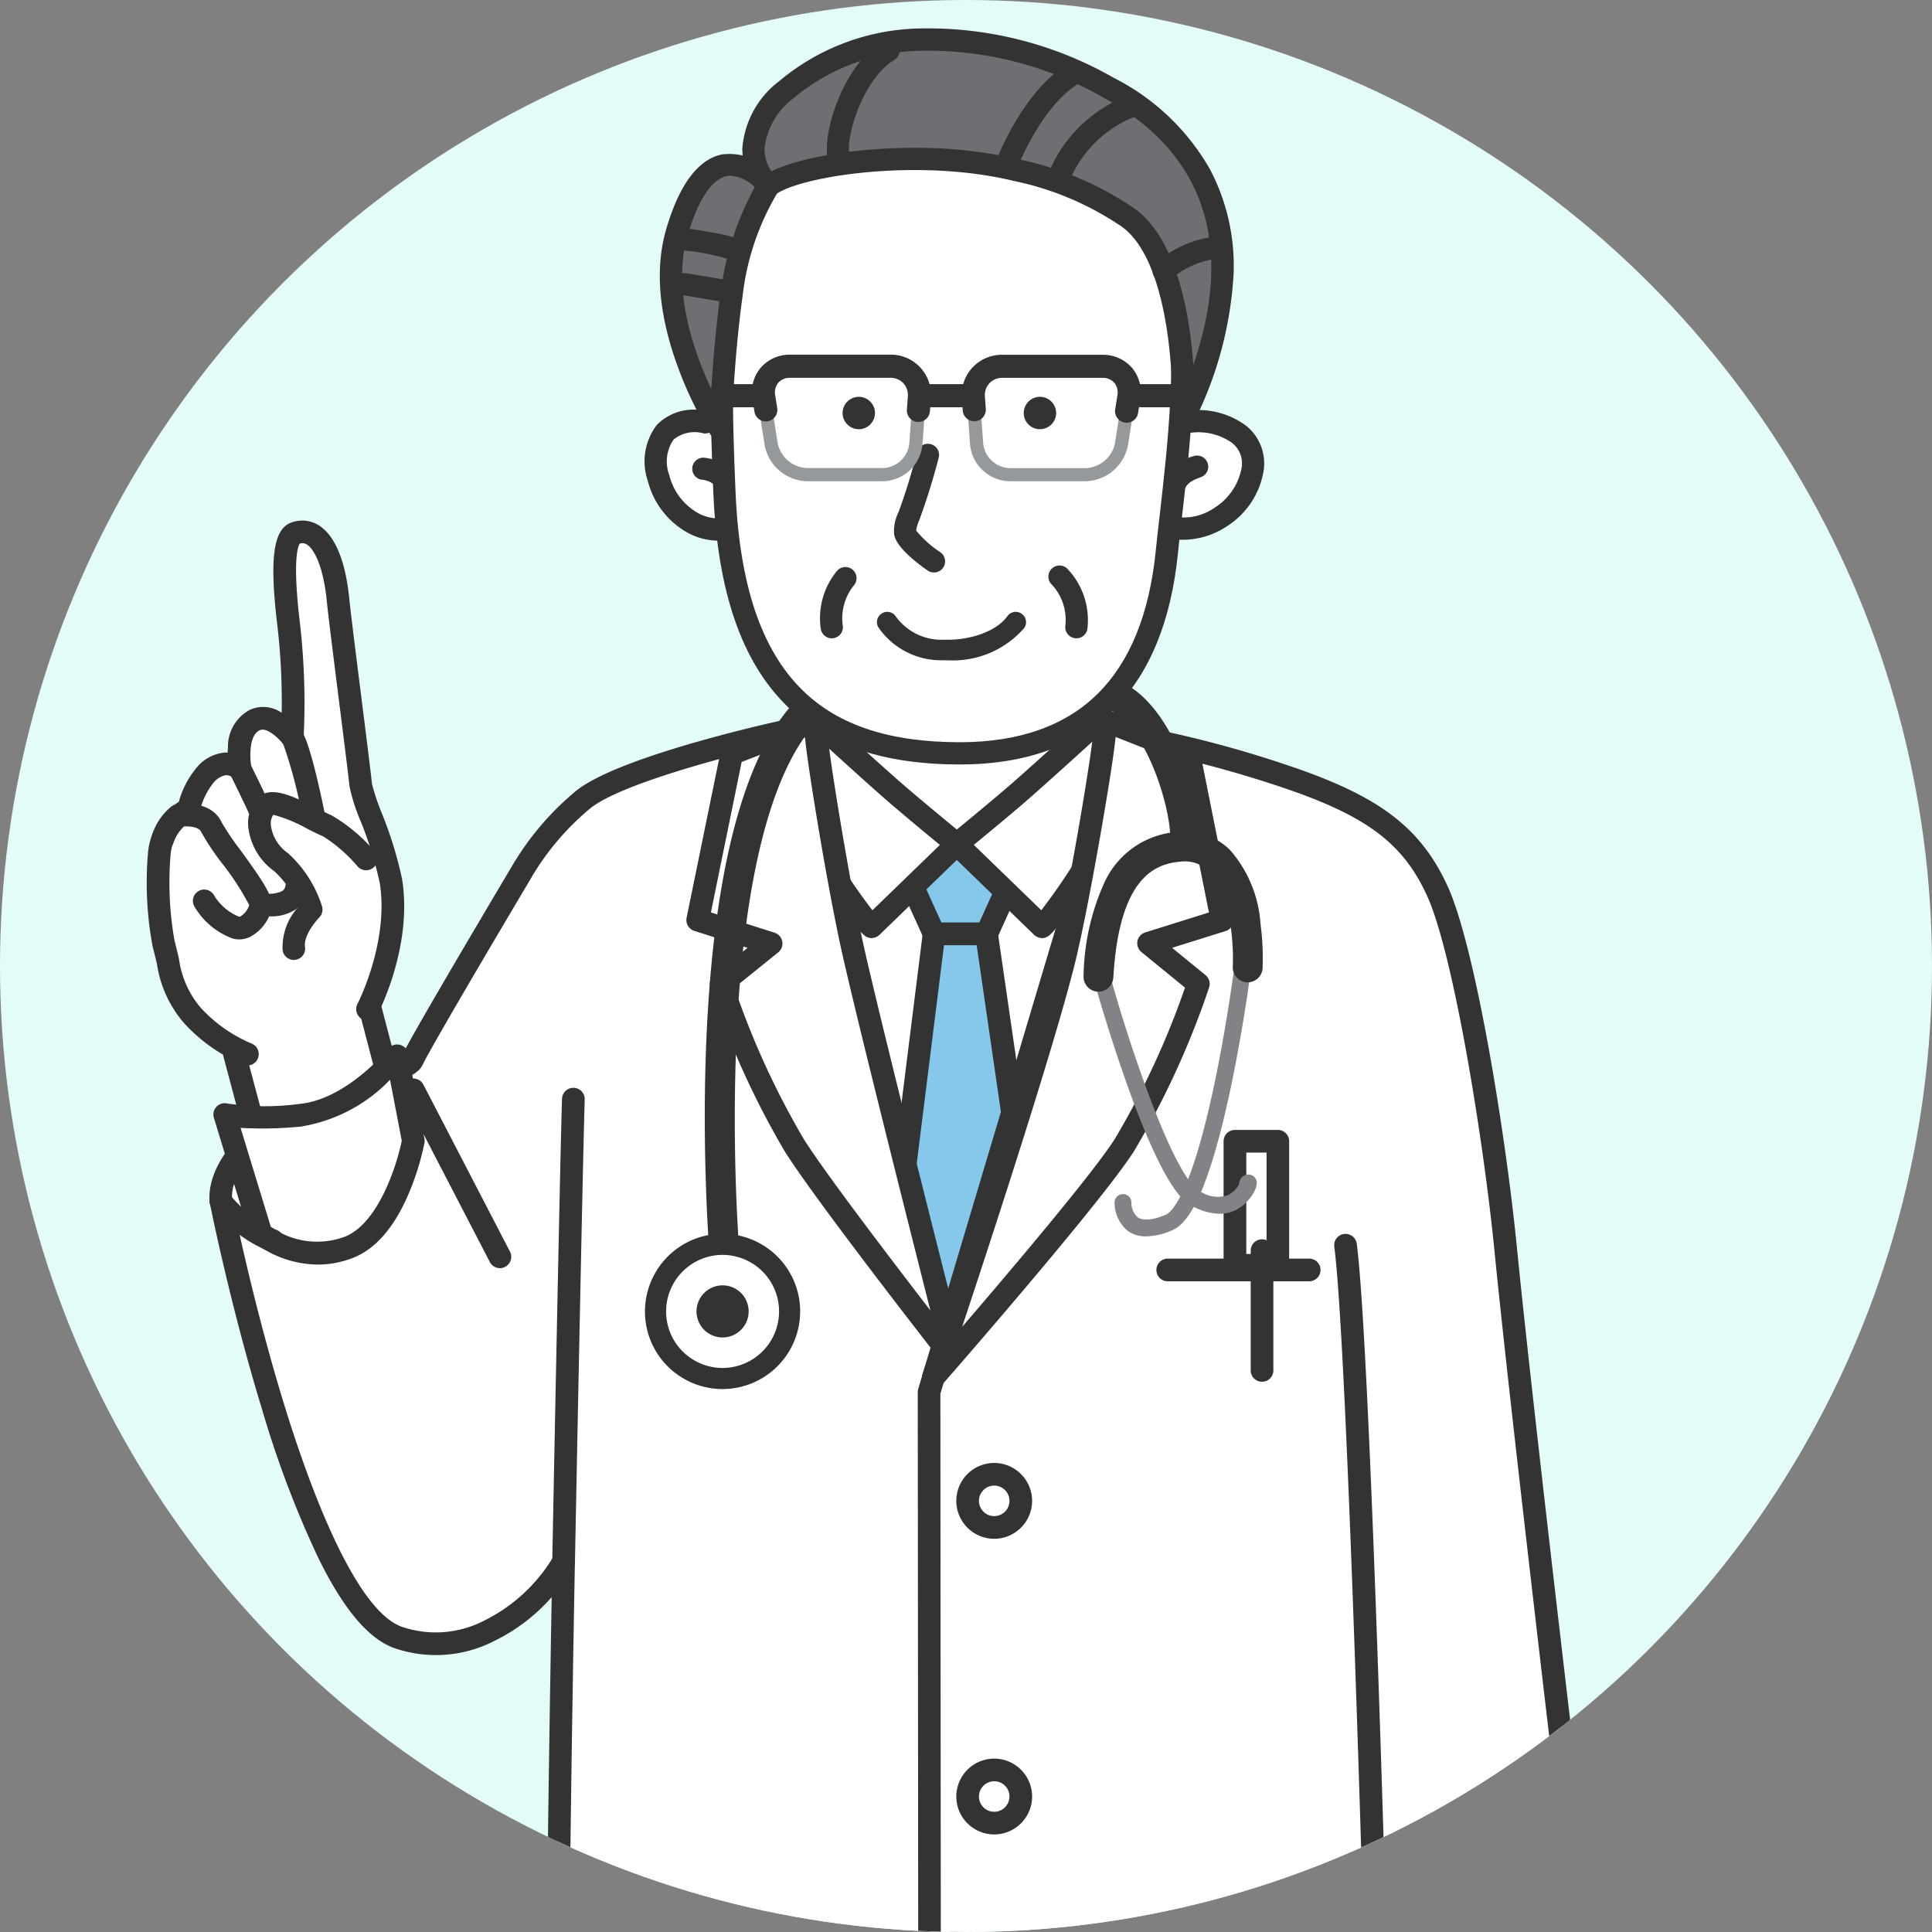 <svg xmlns="http://www.w3.org/2000/svg" xmlns:xlink="http://www.w3.org/1999/xlink" width="132" height="132" viewBox="0 0 132 132">
  <rect x="0" y="0" width="132" height="132" fill="#808080" stroke="none"/>
  <defs>
    <clipPath id="clip-path">
      <circle id="楕円形_2" data-name="楕円形 2" cx="66" cy="66" r="66" transform="translate(0 -0.012)" fill="#fafafa"/>
    </clipPath>
    <clipPath id="clip-path-2">
      <rect id="長方形_16" data-name="長方形 16" width="115.258" height="133.319" transform="translate(558.726 -678.9)" fill="none"/>
    </clipPath>
  </defs>
  <g id="icon" transform="translate(0 0.012)">
    <circle id="楕円形_1" data-name="楕円形 1" cx="66" cy="66" r="66" transform="translate(0 -0.012)" fill="#e4fcf9"/>
    <g id="mess_kyojyu" clip-path="url(#clip-path)">
      <g id="グループ_41" data-name="グループ 41" transform="translate(-554.726 678.888)">
        <g id="グループ_40" data-name="グループ 40" clip-path="url(#clip-path-2)">
          <g id="グループ_39" data-name="グループ 39">
            <path id="パス_4" data-name="パス 4" d="M607.861-627.871h26.6l-4.243,22.143-9.545,24.263-9.387-20.251-3.425-26.154" fill="#fff"/>
            <g id="グループ_3" data-name="グループ 3">
              <g id="グループ_1" data-name="グループ 1">
                <path id="パス_5" data-name="パス 5" d="M622.131-615.091h-3.586l-2.748-6.069h9.081Z" fill="#85c8ea"/>
                <path id="パス_6" data-name="パス 6" d="M622.131-614.317h-3.586a.773.773,0,0,1-.7-.455l-2.748-6.069a.775.775,0,0,1,.055-.739.775.775,0,0,1,.651-.355h9.08a.776.776,0,0,1,.651.355.777.777,0,0,1,.055.739l-2.748,6.069A.773.773,0,0,1,622.131-614.317Zm-3.087-1.549h2.588l2.046-4.521H617Z" fill="#333"/>
              </g>
              <g id="グループ_2" data-name="グループ 2">
                <path id="パス_7" data-name="パス 7" d="M622.131-615.091h-3.586L613.5-574.74l6.839,10.733,7.628-10.9Z" fill="#85c8ea"/>
                <path id="パス_8" data-name="パス 8" d="M620.338-563.233h-.017a.776.776,0,0,1-.636-.358l-6.839-10.733a.776.776,0,0,1-.116-.512l5.047-40.351a.774.774,0,0,1,.768-.679h3.586a.774.774,0,0,1,.766.663l5.835,40.185a.773.773,0,0,1-.132.556l-7.628,10.9A.774.774,0,0,1,620.338-563.233ZM614.3-574.921l6.067,9.521,6.788-9.7-5.7-39.218h-2.233Z" fill="#333"/>
              </g>
            </g>
            <g id="グループ_4" data-name="グループ 4">
              <rect id="長方形_15" data-name="長方形 15" width="17.347" height="11.209" transform="translate(611.806 -632.381)" fill="#fff"/>
              <path id="パス_9" data-name="パス 9" d="M629.153-620.4H611.806a.774.774,0,0,1-.775-.774v-11.209a.774.774,0,0,1,.775-.774h17.347a.774.774,0,0,1,.774.774v11.209A.774.774,0,0,1,629.153-620.4Zm-16.573-1.548h15.8v-9.661h-15.8Z" fill="#333"/>
            </g>
            <g id="グループ_5" data-name="グループ 5">
              <path id="パス_10" data-name="パス 10" d="M620.1-621.222l5.816,5.633A33.412,33.412,0,0,0,629.646-621c1.294-2.387,2.7-5.147,2.633-5.158l-2.853-3.182s-3.841,3.512-5.377,4.828S620.1-621.222,620.1-621.222Z" fill="#fff"/>
              <path id="パス_11" data-name="パス 11" d="M625.935-614.806a.831.831,0,0,1-.314-.067.782.782,0,0,1-.245-.16l-5.816-5.633a.775.775,0,0,1-.235-.589.773.773,0,0,1,.283-.567c.025-.019,2.426-1.984,3.937-3.28s5.32-4.777,5.359-4.812a.773.773,0,0,1,.561-.2.777.777,0,0,1,.538.256l2.84,3.168a.773.773,0,0,1,.131.188c.2.4.123.555-.828,2.417-.539,1.055-1.22,2.346-1.82,3.453a39.011,39.011,0,0,1-2.34,3.665c-.369.518-.727,1-1.009,1.356C626.629-615.172,626.339-614.806,625.935-614.806Zm-4.674-6.369,4.609,4.465a40.79,40.79,0,0,0,3.1-4.662c1.033-1.9,2.021-3.828,2.411-4.637l-2.005-2.236c-1.135,1.034-3.633,3.3-4.818,4.318C623.525-623.045,622.092-621.86,621.261-621.175Z" fill="#333"/>
            </g>
            <g id="グループ_6" data-name="グループ 6">
              <path id="パス_12" data-name="パス 12" d="M620.1-621.222l-5.816,5.633A33.276,33.276,0,0,1,610.552-621c-1.295-2.387-2.7-5.147-2.634-5.158l2.853-3.182s3.841,3.512,5.377,4.828S620.1-621.222,620.1-621.222Z" fill="#fff"/>
              <path id="パス_13" data-name="パス 13" d="M614.263-614.806c-.405,0-.694-.366-1.043-.807-.282-.356-.64-.838-1.009-1.356a39.224,39.224,0,0,1-2.34-3.665c-.6-1.106-1.28-2.4-1.82-3.453-.95-1.862-1.028-2.014-.828-2.417a.777.777,0,0,1,.132-.188l2.84-3.168a.775.775,0,0,1,.538-.256.777.777,0,0,1,.561.2c.038.035,3.849,3.518,5.358,4.812s3.913,3.261,3.937,3.28a.775.775,0,0,1,.283.567.771.771,0,0,1-.235.589l-5.816,5.633a.769.769,0,0,1-.245.16A.822.822,0,0,1,614.263-614.806Zm-5.441-11.2c.389.809,1.377,2.732,2.41,4.637a40.92,40.92,0,0,0,3.1,4.662l4.61-4.465c-.832-.685-2.264-1.87-3.293-2.752-1.185-1.016-3.683-3.284-4.818-4.318Z" fill="#333"/>
            </g>
            <g id="グループ_7" data-name="グループ 7">
              <path id="パス_14" data-name="パス 14" d="M608.236-628.915s-10.932,2.376-13.7,4.673a18.762,18.762,0,0,0-4.12,4.832s-6.865,11.539-7.5,12.913c-.4.875-4.716,1.5-7.974,3.327-5.756,3.221-5.123,6.337-5.123,6.337s5.4,27.25,12.041,29.785c4.13,1.576,8.909-1.038,11.375-5.151-.552,29.1-.641,59.572-.641,59.572h28l-.37-72.4Z" fill="#fff"/>
              <path id="パス_15" data-name="パス 15" d="M620.594-511.853h-28a.772.772,0,0,1-.548-.228.767.767,0,0,1-.226-.548c0-.3.089-29.112.6-57.151a12.549,12.549,0,0,1-3.909,2.988,8.722,8.722,0,0,1-6.923.467c-1.727-.659-3.4-2.655-5.1-6.1a69.679,69.679,0,0,1-3.874-10.237c-2.166-7.085-3.534-13.949-3.548-14.018-.03-.146-.675-3.705,5.5-7.163a28.949,28.949,0,0,1,5.242-2.095,12.061,12.061,0,0,0,2.432-.932c.757-1.57,7.032-12.125,7.494-12.9a19.465,19.465,0,0,1,4.309-5.062c2.884-2.39,13.58-4.735,14.033-4.834a.774.774,0,0,1,.912.553l11.988,43.885a.792.792,0,0,1,.027.2l.37,72.4a.772.772,0,0,1-.226.55A.772.772,0,0,1,620.594-511.853ZM593.368-513.4h26.447l-.365-71.523L607.684-628c-3.418.785-10.658,2.7-12.658,4.353a18.048,18.048,0,0,0-3.914,4.567c-.01.022-.022.043-.034.064-2.368,3.979-6.974,11.784-7.462,12.841-.342.742-1.406,1.084-3.338,1.706a27.772,27.772,0,0,0-4.961,1.972c-2.7,1.511-3.846,2.954-4.332,3.9a2.911,2.911,0,0,0-.407,1.622c.067.336,1.41,7,3.511,13.868,1.586,5.186,4.741,14.075,8.044,15.336a7.184,7.184,0,0,0,5.7-.417,11.391,11.391,0,0,0,4.735-4.409.773.773,0,0,1,.877-.346.772.772,0,0,1,.561.758C593.509-545.98,593.386-518.346,593.368-513.4Zm-22.79-83.57h0Zm19.834-22.439h0Z" fill="#333"/>
            </g>
            <g id="グループ_8" data-name="グループ 8">
              <path id="パス_16" data-name="パス 16" d="M613.026-613.911c-1.038-4.59-2.88-15.728-2.553-15.735l-5.749,2.234L602.4-616.036l5.012,1.6L604-611.682A58.052,58.052,0,0,0,609-600.636c2.242,3.544,10.953,14.678,10.953,14.678S614.6-606.944,613.026-613.911Z" fill="#fff"/>
              <path id="パス_17" data-name="パス 17" d="M619.958-585.183a.773.773,0,0,1-.61-.3c-.357-.455-8.761-11.2-11-14.741a58.117,58.117,0,0,1-5.086-11.221.775.775,0,0,1,.249-.841l2.292-1.854-3.643-1.161a.774.774,0,0,1-.524-.892l2.328-11.376a.773.773,0,0,1,.478-.566l5.707-2.218a.786.786,0,0,1,.308-.069.773.773,0,0,1,.774.625.759.759,0,0,1-.025.394c.008,1.322,1.583,10.936,2.574,15.319h0c1.556,6.877,6.873,27.723,6.927,27.933a.774.774,0,0,1-.409.886A.768.768,0,0,1,619.958-585.183ZM604.906-611.42a55.826,55.826,0,0,0,4.752,10.37c1.483,2.343,5.9,8.134,8.634,11.683-1.6-6.322-4.857-19.23-6.021-24.373h0c-.478-2.113-1.174-5.835-1.773-9.481-.45-2.745-.679-4.345-.774-5.3l-4.326,1.681-2.1,10.28,4.35,1.385a.774.774,0,0,1,.525.595.774.774,0,0,1-.273.745Z" fill="#333"/>
            </g>
            <g id="グループ_14" data-name="グループ 14">
              <g id="グループ_9" data-name="グループ 9">
                <path id="パス_18" data-name="パス 18" d="M570.748-606.878l1.581,5.927,9.385-2.569-2.173-8.3" fill="#fff"/>
                <path id="パス_19" data-name="パス 19" d="M572.328-600.176a.771.771,0,0,1-.385-.1.776.776,0,0,1-.363-.472L570-606.678a.773.773,0,0,1,.548-.948.776.776,0,0,1,.948.549l1.379,5.174,7.9-2.161-1.979-7.557a.773.773,0,0,1,.553-.945.774.774,0,0,1,.945.553l2.173,8.3a.775.775,0,0,1-.545.943l-9.384,2.568A.757.757,0,0,1,572.328-600.176Z" fill="#333"/>
              </g>
              <g id="グループ_10" data-name="グループ 10">
                <path id="パス_20" data-name="パス 20" d="M579.836-609.94s2.3-4.4,1.6-8.757c-.361-2.243-1.969-5.658-2.06-6.548-.165-1.614-1.387-10.971-1.548-12.619-.274-2.817-1.218-5.137-2.9-4.61-.957.3-.856,3.161-.461,6.388a47.875,47.875,0,0,1,.23,7.574s-1.333-1.779-2.568-1.186c-1.491.716-.988,3.359-.988,3.359s-1.1-1.1-2.47.494a5.618,5.618,0,0,0-1.054,2.239,3.8,3.8,0,0,0-2.008,3.1,23.19,23.19,0,0,0,.3,6.092c.6,2.3.64,3.413,1.974,4.907a10.647,10.647,0,0,0,3.754,2.634" fill="#fff"/>
                <path id="パス_21" data-name="パス 21" d="M571.636-606.1a.758.758,0,0,1-.271-.049A11.4,11.4,0,0,1,567.3-609a7.94,7.94,0,0,1-1.851-4.04c-.089-.37-.18-.753-.294-1.185a23.68,23.68,0,0,1-.321-6.356,4.6,4.6,0,0,1,2.111-3.537,6.131,6.131,0,0,1,1.135-2.234,2.836,2.836,0,0,1,2.026-1.133c.061,0,.12,0,.178,0,0-.108.008-.219.017-.332a2.847,2.847,0,0,1,1.49-2.583,2.2,2.2,0,0,1,2.18.2,44.766,44.766,0,0,0-.276-5.8c-.586-4.787-.306-6.812,1-7.221a2.127,2.127,0,0,1,1.869.249c.751.5,1.714,1.773,2.031,5.024.083.854.458,3.827.82,6.7.333,2.642.648,5.138.727,5.914a15.558,15.558,0,0,0,.657,1.963,26.751,26.751,0,0,1,1.4,4.542c.732,4.558-1.578,9.048-1.677,9.237a.774.774,0,0,1-1.044.328.775.775,0,0,1-.328-1.045c.032-.061,2.168-4.242,1.52-8.275a25.7,25.7,0,0,0-1.319-4.247,12.375,12.375,0,0,1-.746-2.345c-.077-.759-.391-3.246-.723-5.878-.364-2.886-.74-5.87-.825-6.745-.23-2.36-.846-3.554-1.345-3.884a.573.573,0,0,0-.5-.078c-.131.181-.522,1.119.023,5.571a48.155,48.155,0,0,1,.235,7.714.774.774,0,0,1-.55.7.773.773,0,0,1-.842-.277c-.3-.4-1.125-1.187-1.614-.952-.772.37-.662,1.982-.562,2.518a.785.785,0,0,1-.4.849.752.752,0,0,1-.9-.152.671.671,0,0,0-.446-.149,1.448,1.448,0,0,0-.9.593,4.84,4.84,0,0,0-.883,1.889.781.781,0,0,1-.438.551,3.023,3.023,0,0,0-1.558,2.457,22.6,22.6,0,0,0,.275,5.828c.118.449.216.858.3,1.219a6.48,6.48,0,0,0,1.5,3.369,9.985,9.985,0,0,0,3.45,2.426.774.774,0,0,1,.45,1A.774.774,0,0,1,571.636-606.1Z" fill="#333"/>
              </g>
              <g id="グループ_11" data-name="グループ 11">
                <path id="パス_22" data-name="パス 22" d="M574.7-628.512c.494.592,1.482,5.466,1.482,5.466" fill="#fff"/>
                <path id="パス_23" data-name="パス 23" d="M576.18-622.272a.775.775,0,0,1-.758-.62,33.276,33.276,0,0,0-1.331-5.141.774.774,0,0,1,.113-1.074.774.774,0,0,1,1.09.1c.539.646,1.262,3.916,1.646,5.808a.775.775,0,0,1-.6.913A.821.821,0,0,1,576.18-622.272Zm-2.082-5.753.006.008Z" fill="#333"/>
              </g>
              <path id="パス_24" data-name="パス 24" d="M573.25-620.955a.773.773,0,0,1-.736-.536c-.283-.873-1.586-3.546-2.064-4.5a.775.775,0,0,1,.346-1.039.774.774,0,0,1,1.039.347c.073.144,1.776,3.556,2.152,4.718a.775.775,0,0,1-.5.975A.8.8,0,0,1,573.25-620.955Z" fill="#333"/>
              <path id="パス_25" data-name="パス 25" d="M571.07-614.717a1.609,1.609,0,0,1-.684-.153,5.064,5.064,0,0,1-2.4-2.133.774.774,0,0,1,.346-1.039.775.775,0,0,1,1.039.346,3.562,3.562,0,0,0,1.677,1.424c.015.007.038.017.113-.018a1.432,1.432,0,0,0,.594-.768,18.353,18.353,0,0,0-1.842-2.838,16.86,16.86,0,0,1-1.446-2.171c-.154-.34-.813-.395-1.239-.368a2.577,2.577,0,0,0-.629,1.052.774.774,0,0,1-.935.571.773.773,0,0,1-.57-.934,3.994,3.994,0,0,1,1.322-2.036.778.778,0,0,1,.357-.16c.878-.146,2.52-.051,3.1,1.234a17.966,17.966,0,0,0,1.288,1.9c1.653,2.274,2.308,3.277,2.117,4.04a2.952,2.952,0,0,1-1.456,1.874A1.74,1.74,0,0,1,571.07-614.717Z" fill="#333"/>
              <g id="グループ_12" data-name="グループ 12">
                <path id="パス_26" data-name="パス 26" d="M572.592-617.119s2.14.428,2.4-1.152" fill="#fff"/>
                <path id="パス_27" data-name="パス 27" d="M573.2-616.291a4.037,4.037,0,0,1-.764-.069.776.776,0,0,1-.608-.911.775.775,0,0,1,.909-.608,2.043,2.043,0,0,0,1.276-.145.512.512,0,0,0,.215-.375.774.774,0,0,1,.891-.636.773.773,0,0,1,.636.891,2.06,2.06,0,0,1-.864,1.4A3,3,0,0,1,573.2-616.291Z" fill="#333"/>
              </g>
              <g id="グループ_13" data-name="グループ 13">
                <path id="パス_28" data-name="パス 28" d="M579.737-620.214a11.544,11.544,0,0,0-2.667-2.272c-.988-.4-3.51-1.994-4.149-1.383-.757.724-.724,2.535,1.021,3.885a7.535,7.535,0,0,1,2.041,3.227s-1.383,1.383-1.185,2.668" fill="#fff"/>
                <path id="パス_29" data-name="パス 29" d="M574.8-613.315a.774.774,0,0,1-.764-.657,4.061,4.061,0,0,1,1.065-2.954,6.123,6.123,0,0,0-1.63-2.445,4.3,4.3,0,0,1-1.788-3.08,2.529,2.529,0,0,1,.706-1.978c.874-.836,2.487-.016,4.047.777.364.185.707.36.925.447a11.285,11.285,0,0,1,2.956,2.475.775.775,0,0,1-.06,1.093.775.775,0,0,1-1.093-.061,10.333,10.333,0,0,0-2.379-2.07c-.281-.112-.638-.294-1.051-.5a9.783,9.783,0,0,0-2.34-.964,1.119,1.119,0,0,0-.164.7,2.771,2.771,0,0,0,1.188,1.937,8.272,8.272,0,0,1,2.308,3.609.777.777,0,0,1-.192.778c-.286.288-1.079,1.278-.968,2a.774.774,0,0,1-.647.883A.808.808,0,0,1,574.8-613.315Z" fill="#333"/>
              </g>
            </g>
            <g id="グループ_15" data-name="グループ 15">
              <path id="パス_30" data-name="パス 30" d="M572.563-594.615l-2.482-8.133a17.771,17.771,0,0,0,5.122.053c3.644-.317,6.654-4.066,6.654-4.066l1.109,5.809s-1.109,6.02-4.436,7.287A6.289,6.289,0,0,1,572.563-594.615Z" fill="#fff"/>
              <path id="パス_31" data-name="パス 31" d="M576.427-592.5a7.288,7.288,0,0,1-4.362-1.526.78.78,0,0,1-.243-.367l-2.482-8.133a.775.775,0,0,1,.179-.759.775.775,0,0,1,.749-.218,17.873,17.873,0,0,0,4.868.033c3.264-.284,6.09-3.746,6.118-3.781a.773.773,0,0,1,.791-.265.775.775,0,0,1,.573.605l1.109,5.809a.786.786,0,0,1,0,.286,18.142,18.142,0,0,1-1.018,3.326c-1,2.412-2.318,3.941-3.9,4.545A6.635,6.635,0,0,1,576.427-592.5Zm-3.2-2.584a5.432,5.432,0,0,0,5.025.692c2.32-.884,3.588-4.91,3.923-6.566l-.8-4.169a10.835,10.835,0,0,1-6.112,3.2,26.851,26.851,0,0,1-4.1.089Z" fill="#333"/>
            </g>
            <g id="グループ_16" data-name="グループ 16">
              <line id="線_8" data-name="線 8" x2="5.915" y2="11.407" transform="translate(582.966 -604.438)" fill="#fff"/>
              <path id="パス_32" data-name="パス 32" d="M588.882-592.256a.775.775,0,0,1-.688-.418l-5.915-11.407a.774.774,0,0,1,.331-1.044.774.774,0,0,1,1.044.331l5.914,11.407a.774.774,0,0,1-.331,1.044A.769.769,0,0,1,588.882-592.256Z" fill="#333"/>
            </g>
            <g id="グループ_18" data-name="グループ 18">
              <path id="パス_33" data-name="パス 33" d="M604.252-591.819a1.022,1.022,0,0,1-1.016-.937c-.1-1.193-2.329-29.316,5.712-38.115a1.02,1.02,0,0,1,1.442-.065,1.021,1.021,0,0,1,.065,1.442c-3.04,3.326-4.905,10.672-5.4,21.244a134.713,134.713,0,0,0,.21,15.326,1.019,1.019,0,0,1-.932,1.1A.84.84,0,0,1,604.252-591.819Z" fill="#333"/>
              <g id="グループ_17" data-name="グループ 17">
                <circle id="楕円形_3" data-name="楕円形 3" cx="4.582" cy="4.582" r="4.582" transform="translate(599.512 -593.882)" fill="#fff"/>
                <path id="パス_34" data-name="パス 34" d="M604.085-583.995a5.27,5.27,0,0,1-2.712-.754,5.271,5.271,0,0,1-2.422-3.257,5.311,5.311,0,0,1,3.849-6.437,5.308,5.308,0,0,1,6.436,3.849h0a5.308,5.308,0,0,1-3.848,6.436A5.322,5.322,0,0,1,604.085-583.995Zm.009-9.167a3.822,3.822,0,0,0-.942.118,3.864,3.864,0,0,0-2.8,4.686,3.833,3.833,0,0,0,1.762,2.372,3.837,3.837,0,0,0,2.924.43,3.864,3.864,0,0,0,2.8-4.686h0A3.868,3.868,0,0,0,604.094-593.162Z" fill="#333"/>
              </g>
              <circle id="楕円形_4" data-name="楕円形 4" cx="1.782" cy="1.782" r="1.782" transform="matrix(0.912, -0.41, 0.41, 0.912, 601.739, -590.195)" fill="#333"/>
            </g>
            <g id="グループ_19" data-name="グループ 19">
              <path id="パス_35" data-name="パス 35" d="M593.232-572.2s.505-26.294.666-31.605" fill="#fff"/>
              <path id="パス_36" data-name="パス 36" d="M593.232-571.425h-.015a.775.775,0,0,1-.759-.789c.005-.263.507-26.359.666-31.614a.777.777,0,0,1,.8-.75.774.774,0,0,1,.751.8c-.159,5.247-.661,31.334-.666,31.6A.774.774,0,0,1,593.232-571.425Z" fill="#333"/>
            </g>
            <g id="グループ_31" data-name="グループ 31">
              <g id="グループ_29" data-name="グループ 29">
                <g id="グループ_20" data-name="グループ 20">
                  <path id="パス_37" data-name="パス 37" d="M635.092-649.875c2.655-.817,5.535.527,5.225,3a4.882,4.882,0,0,1-5.841,3.956" fill="#fff"/>
                  <path id="パス_38" data-name="パス 38" d="M635.553-642.021a4.894,4.894,0,0,1-1.275-.168.76.76,0,0,1-.535-.932.759.759,0,0,1,.932-.535,3.729,3.729,0,0,0,3.076-.582,4.08,4.08,0,0,0,1.812-2.736,1.774,1.774,0,0,0-.658-1.665,3.978,3.978,0,0,0-3.59-.51.76.76,0,0,1-.95-.5.761.761,0,0,1,.5-.95,5.465,5.465,0,0,1,5.015.8,3.3,3.3,0,0,1,1.188,3.019,5.56,5.56,0,0,1-2.473,3.809A5.489,5.489,0,0,1,635.553-642.021Z" fill="#333"/>
                </g>
                <g id="グループ_21" data-name="グループ 21">
                  <path id="パス_39" data-name="パス 39" d="M634.869-645.518a2.289,2.289,0,0,1,1.648-1.5" fill="#fff"/>
                  <path id="パス_40" data-name="パス 40" d="M634.87-644.757a.775.775,0,0,1-.221-.033.761.761,0,0,1-.507-.948,3.05,3.05,0,0,1,2.117-1.992.761.761,0,0,1,.973.458.759.759,0,0,1-.457.972c-.557.2-1,.4-1.178,1A.76.76,0,0,1,634.87-644.757Z" fill="#333"/>
                </g>
                <g id="グループ_22" data-name="グループ 22">
                  <path id="パス_41" data-name="パス 41" d="M602.9-650.044c-2.739-.46-3.808,1.407-3.176,3.813s3.039,4.29,5.653,3.2" fill="#fff"/>
                  <path id="パス_42" data-name="パス 42" d="M603.844-641.959a4.5,4.5,0,0,1-2-.471,5.625,5.625,0,0,1-2.855-3.608,4.081,4.081,0,0,1,.629-3.846,3.525,3.525,0,0,1,3.408-.91.761.761,0,0,1,.624.876.759.759,0,0,1-.875.623,2.25,2.25,0,0,0-2.034.436,2.639,2.639,0,0,0-.282,2.435,4.089,4.089,0,0,0,2.058,2.631,3.013,3.013,0,0,0,2.566.057.76.76,0,0,1,.995.408.759.759,0,0,1-.408.994A4.718,4.718,0,0,1,603.844-641.959Z" fill="#333"/>
                </g>
                <g id="グループ_23" data-name="グループ 23">
                  <path id="パス_43" data-name="パス 43" d="M604.612-645.608a2.285,2.285,0,0,0-1.83-1.267" fill="#fff"/>
                  <path id="パス_44" data-name="パス 44" d="M604.613-644.848a.761.761,0,0,1-.693-.446,1.558,1.558,0,0,0-1.3-.838.76.76,0,0,1-.581-.9.76.76,0,0,1,.9-.582,3.052,3.052,0,0,1,2.361,1.7.759.759,0,0,1-.378,1.006A.758.758,0,0,1,604.613-644.848Z" fill="#333"/>
                </g>
                <g id="グループ_24" data-name="グループ 24">
                  <path id="パス_45" data-name="パス 45" d="M604.785-660.61c-.945,3.867-.8,9.844-.563,15.342.59,13.8,6.932,17.839,16.092,17.839,8.717,0,13.239-4.989,14.13-13.692.477-4.663,1.78-13.242.561-18.466s-4.727-12.13-17.624-11.328C609.265-670.41,606.492-667.6,604.785-660.61Z" fill="#fff"/>
                  <path id="パス_46" data-name="パス 46" d="M620.314-626.669c-5.2,0-9.058-1.295-11.79-3.959-3.116-3.037-4.771-7.816-5.061-14.607-.232-5.423-.4-11.544.583-15.555h0c.963-3.939,2.2-6.326,4.14-7.981,2.039-1.741,4.861-2.636,9.148-2.9,10.222-.635,16.418,3.373,18.411,11.914,1.067,4.569.285,11.4-.287,16.388-.1.84-.187,1.634-.258,2.329-.47,4.594-1.933,8.15-4.348,10.569C628.331-627.949,624.785-626.669,620.314-626.669Zm-.9-43.551c-.643,0-1.3.021-1.987.064-7.416.461-10.2,2.733-11.906,9.727h0c-.933,3.817-.768,9.811-.541,15.129.272,6.386,1.778,10.83,4.6,13.584,2.434,2.373,5.944,3.527,10.729,3.527,4.053,0,7.237-1.13,9.462-3.359,2.162-2.166,3.478-5.412,3.912-9.65.072-.7.163-1.5.26-2.347.559-4.878,1.324-11.558.317-15.87C632.571-666.672,627.7-670.22,619.416-670.22Zm-14.631,9.61h0Z" fill="#333"/>
                </g>
                <g id="グループ_25" data-name="グループ 25">
                  <path id="パス_47" data-name="パス 47" d="M618.122-647.819c-1.163,4.361-1.645,4.649-1.556,5.3s1.971,1.97,1.971,1.97" fill="#fff"/>
                  <path id="パス_48" data-name="パス 48" d="M618.536-639.786a.759.759,0,0,1-.435-.137c-.982-.688-2.176-1.678-2.288-2.49a2.894,2.894,0,0,1,.3-1.489c.248-.68.665-1.817,1.277-4.113a.76.76,0,0,1,.93-.539.761.761,0,0,1,.539.931,44.16,44.16,0,0,1-1.319,4.243,2.752,2.752,0,0,0-.221.727,7.282,7.282,0,0,0,1.655,1.484.76.76,0,0,1,.187,1.059A.76.76,0,0,1,618.536-639.786Zm-1.217-2.834h0Z" fill="#333"/>
                </g>
                <path id="パス_49" data-name="パス 49" d="M614.505-650.755a1.107,1.107,0,0,1-1.031,1.177,1.107,1.107,0,0,1-1.177-1.031,1.107,1.107,0,0,1,1.031-1.177A1.108,1.108,0,0,1,614.505-650.755Z" fill="#333"/>
                <path id="パス_50" data-name="パス 50" d="M626.881-650.755a1.107,1.107,0,0,1-1.031,1.177,1.106,1.106,0,0,1-1.177-1.031,1.107,1.107,0,0,1,1.031-1.177A1.108,1.108,0,0,1,626.881-650.755Z" fill="#333"/>
                <path id="パス_51" data-name="パス 51" d="M602.774-658.686a.753.753,0,0,1-.318-.07.76.76,0,0,1-.371-1.009,32.561,32.561,0,0,0,1.32-4.908.76.76,0,0,1,.894-.6.759.759,0,0,1,.6.894,34.709,34.709,0,0,1-1.43,5.247A.76.76,0,0,1,602.774-658.686Z" fill="#fff"/>
                <g id="グループ_26" data-name="グループ 26">
                  <path id="パス_52" data-name="パス 52" d="M607.253-666.216c1.9-1.411,10.2-2.693,16.925-1.058a21.092,21.092,0,0,1,7.37,3.068c4.491,2.757,4.179,14.331,3.861,14.331s9.221-15.354-4.954-23.041c-9.441-5.119-17.772-3.667-22,.141S607.253-666.216,607.253-666.216Z" fill="#6d6f72"/>
                  <path id="パス_53" data-name="パス 53" d="M635.409-649.115a.775.775,0,0,1-.647-.355.817.817,0,0,1-.011-.854c.2-1.576.065-10.984-3.6-13.235A20.455,20.455,0,0,0,624-666.536c-6.54-1.59-14.591-.33-16.294.931a.762.762,0,0,1-.963-.048,4.4,4.4,0,0,1-1.3-3.088,6.366,6.366,0,0,1,2.5-4.6,15.391,15.391,0,0,1,9.516-3.612,25.537,25.537,0,0,1,13.357,3.368,15.725,15.725,0,0,1,6.586,6.265,14.147,14.147,0,0,1,1.609,7.089,25.672,25.672,0,0,1-2.67,10.074c-.043.091-.088.187-.125.27-.01.055-.02.1-.03.137A.8.8,0,0,1,635.409-649.115ZM617.185-668.8a30.851,30.851,0,0,1,7.173.792,21.941,21.941,0,0,1,7.588,3.159c3.035,1.864,4.054,7.081,4.309,10.884,2.843-8.251.746-14.531-6.163-18.278a24.029,24.029,0,0,0-12.552-3.186,13.881,13.881,0,0,0-8.58,3.224,4.99,4.99,0,0,0-2,3.449,2.81,2.81,0,0,0,.466,1.562C609.257-668.1,613.046-668.8,617.185-668.8Z" fill="#333"/>
                </g>
                <g id="グループ_27" data-name="グループ 27">
                  <path id="パス_54" data-name="パス 54" d="M607.253-666.216a18.1,18.1,0,0,0-2.539,7.405c-.6,4.231-.776,9.238-.776,9.238s-4.76-7.334-2.961-13.47S605.666-668.015,607.253-666.216Z" fill="#6d6f72"/>
                  <path id="パス_55" data-name="パス 55" d="M603.938-648.813a.762.762,0,0,1-.637-.346,25.457,25.457,0,0,1-2.23-4.584c-1.34-3.608-1.617-6.808-.824-9.513.884-3.016,2.154-4.728,3.776-5.089a4.04,4.04,0,0,1,3.8,1.626.76.76,0,0,1,.051.941h0a17.637,17.637,0,0,0-2.407,7.073c-.587,4.144-.767,9.109-.769,9.159a.76.76,0,0,1-.557.705A.743.743,0,0,1,603.938-648.813Zm.717-18.081a1.359,1.359,0,0,0-.3.033c-1.011.225-1.951,1.657-2.647,4.032-1.083,3.7.41,7.942,1.616,10.508.118-1.84.319-4.336.64-6.6a20.227,20.227,0,0,1,2.33-7.192A2.628,2.628,0,0,0,604.655-666.894Z" fill="#333"/>
                </g>
                <path id="パス_56" data-name="パス 56" d="M615.041-646.019h-5.174a3.029,3.029,0,0,1-2.9-2.476l-.366-2.327a.451.451,0,0,1,.376-.516.45.45,0,0,1,.515.376l.366,2.327a2.126,2.126,0,0,0,2,1.714h5.174a1.879,1.879,0,0,0,1.821-1.7l.163-2.278a.45.45,0,0,1,.482-.418.451.451,0,0,1,.418.482l-.163,2.278A2.771,2.771,0,0,1,615.041-646.019Z" fill="#96999c"/>
                <path id="パス_57" data-name="パス 57" d="M628.9-646.019h-5.173A2.773,2.773,0,0,1,621-648.553l-.166-2.328a.451.451,0,0,1,.418-.482.451.451,0,0,1,.482.418l.166,2.328a1.88,1.88,0,0,0,1.822,1.7H628.9a2.126,2.126,0,0,0,2.005-1.714l.352-2.244a.452.452,0,0,1,.516-.376.451.451,0,0,1,.375.516l-.352,2.244A3.031,3.031,0,0,1,628.9-646.019Z" fill="#96999c"/>
                <g id="グループ_28" data-name="グループ 28">
                  <path id="パス_58" data-name="パス 58" d="M617.476-650.073l-.057,0a.789.789,0,0,1-.731-.844l.064-.9a1.18,1.18,0,0,0-.307-.9,1.177,1.177,0,0,0-.875-.37H608.7a1.026,1.026,0,0,0-.8.339,1.028,1.028,0,0,0-.211.844l.14.887a.791.791,0,0,1-.658.9.789.789,0,0,1-.9-.658l-.14-.887a2.618,2.618,0,0,1,.571-2.116,2.617,2.617,0,0,1,2-.891h6.866a2.745,2.745,0,0,1,2.031.872,2.744,2.744,0,0,1,.726,2.089l-.064.9A.791.791,0,0,1,617.476-650.073Z" fill="#333"/>
                  <path id="パス_59" data-name="パス 59" d="M631.7-650.019a.747.747,0,0,1-.124-.01.788.788,0,0,1-.657-.9l.152-.971a1.027,1.027,0,0,0-.21-.844,1.028,1.028,0,0,0-.8-.339H623.2a1.177,1.177,0,0,0-.875.37,1.18,1.18,0,0,0-.307.9l.06.847a.789.789,0,0,1-.731.844.788.788,0,0,1-.844-.732l-.06-.846a2.744,2.744,0,0,1,.726-2.089,2.744,2.744,0,0,1,2.031-.872h6.866a2.619,2.619,0,0,1,2,.891,2.614,2.614,0,0,1,.57,2.116l-.152.971A.79.79,0,0,1,631.7-650.019Z" fill="#333"/>
                  <path id="パス_60" data-name="パス 60" d="M606.795-651.075h-2.857a.79.79,0,0,1-.789-.79.79.79,0,0,1,.789-.79h2.857a.79.79,0,0,1,.789.79A.79.79,0,0,1,606.795-651.075Z" fill="#333"/>
                  <path id="パス_61" data-name="パス 61" d="M620.864-651.075h-2.856a.79.79,0,0,1-.79-.79.79.79,0,0,1,.79-.79h2.856a.79.79,0,0,1,.789.79A.79.79,0,0,1,620.864-651.075Z" fill="#333"/>
                  <path id="パス_62" data-name="パス 62" d="M635.568-651.075h-2.857a.79.79,0,0,1-.789-.79.79.79,0,0,1,.789-.79h2.857a.79.79,0,0,1,.789.79A.79.79,0,0,1,635.568-651.075Z" fill="#333"/>
                </g>
                <path id="パス_63" data-name="パス 63" d="M628.269-635.29a.792.792,0,0,1-.084-.005.76.76,0,0,1-.672-.839,3.547,3.547,0,0,0-.995-2.9.76.76,0,0,1,.128-1.067.759.759,0,0,1,1.067.128,5.076,5.076,0,0,1,1.311,4.007A.76.76,0,0,1,628.269-635.29Z" fill="#333"/>
                <path id="パス_64" data-name="パス 64" d="M611.554-635.29a.76.76,0,0,1-.754-.676,5.066,5.066,0,0,1,1.1-3.913.759.759,0,0,1,1.069-.107.759.759,0,0,1,.107,1.069,3.562,3.562,0,0,0-.765,2.783.759.759,0,0,1-.671.839A.826.826,0,0,1,611.554-635.29Z" fill="#333"/>
                <path id="パス_65" data-name="パス 65" d="M627.1-666.091a.753.753,0,0,1-.3-.06.759.759,0,0,1-.4-1,9.454,9.454,0,0,1,5.26-5.162.759.759,0,0,1,.933.533.759.759,0,0,1-.533.933,8.038,8.038,0,0,0-4.26,4.288A.76.76,0,0,1,627.1-666.091Z" fill="#333"/>
                <path id="パス_66" data-name="パス 66" d="M623.614-667.149a.773.773,0,0,1-.277-.052.76.76,0,0,1-.431-.984c.076-.2,1.9-4.794,5-6.458a.759.759,0,0,1,1.029.31.759.759,0,0,1-.31,1.029c-2.607,1.4-4.289,5.63-4.306,5.672A.761.761,0,0,1,623.614-667.149Z" fill="#333"/>
                <path id="パス_67" data-name="パス 67" d="M634.228-659.638a.756.756,0,0,1-.568-.255.76.76,0,0,1,.063-1.073,7.536,7.536,0,0,1,4.029-1.771.76.76,0,0,1,.86.645.761.761,0,0,1-.645.86,5.96,5.96,0,0,0-3.234,1.4A.756.756,0,0,1,634.228-659.638Z" fill="#333"/>
                <path id="パス_68" data-name="パス 68" d="M605.138-660.943a.759.759,0,0,1-.533-.217,14.991,14.991,0,0,0-3.24-.636.76.76,0,0,1-.648-.858.761.761,0,0,1,.858-.648c3.49.487,3.94.795,4.2,1.178a.76.76,0,0,1-.211,1.054A.76.76,0,0,1,605.138-660.943Zm-.5-.2h0Z" fill="#333"/>
                <path id="パス_69" data-name="パス 69" d="M604.68-658.192a.764.764,0,0,1-.126-.011l-3.174-.529a.759.759,0,0,1-.624-.874.76.76,0,0,1,.874-.625l3.174.529a.76.76,0,0,1,.625.875A.761.761,0,0,1,604.68-658.192Z" fill="#333"/>
                <path id="パス_70" data-name="パス 70" d="M612.084-667.219a.762.762,0,0,1-.71-.487c-.677-1.762.944-6.766,3.669-8.4a.759.759,0,0,1,1.042.26.76.76,0,0,1-.26,1.043c-2.217,1.33-3.412,5.561-3.032,6.551a.76.76,0,0,1-.436.982A.749.749,0,0,1,612.084-667.219Z" fill="#333"/>
              </g>
              <g id="グループ_30" data-name="グループ 30">
                <path id="パス_71" data-name="パス 71" d="M615.345-636.393c1.688,2.814,7.2,2.251,8.778,0" fill="#fff"/>
                <path id="パス_72" data-name="パス 72" d="M619.493-633.785c-.1,0-.2,0-.294-.005a5.206,5.206,0,0,1-4.457-2.241.7.7,0,0,1,.242-.964.7.7,0,0,1,.964.241,3.851,3.851,0,0,0,3.3,1.559c1.8.064,3.605-.61,4.3-1.6a.7.7,0,0,1,.979-.173.7.7,0,0,1,.173.979A6.457,6.457,0,0,1,619.493-633.785Z" fill="#333"/>
              </g>
            </g>
            <path id="パス_73" data-name="パス 73" d="M573.354-593.365a.768.768,0,0,1-.295-.059,9.483,9.483,0,0,1-3.935-3.063.775.775,0,0,1,.346-1.039.775.775,0,0,1,1.039.346,8.384,8.384,0,0,0,3.142,2.325.773.773,0,0,1,.419,1.011A.774.774,0,0,1,573.354-593.365Z" fill="#333"/>
            <g id="グループ_32" data-name="グループ 32">
              <path id="パス_74" data-name="パス 74" d="M663.449-542.65s-4.561-37.868-5.862-51.015c-.729-7.367-2.772-20.279-4.674-24.4-1.667-3.612-4.2-5.7-10.3-7.763a76.255,76.255,0,0,0-11.011-2.852l-13.4,44.887.056,71.005,30.4.159.132-29.864Z" fill="#fff"/>
              <path id="パス_75" data-name="パス 75" d="M648.662-511.853h0l-30.405-.158a.776.776,0,0,1-.771-.774l-.056-71.006a.761.761,0,0,1,.033-.222l13.4-44.886a.775.775,0,0,1,.865-.543,76.348,76.348,0,0,1,11.135,2.883c6.106,2.061,8.92,4.2,10.753,8.172,1.912,4.143,3.982,16.975,4.742,24.646,1.285,12.988,5.814,50.62,5.86,51a.777.777,0,0,1-.187.6.774.774,0,0,1-.574.263l-13.892.151-.129,29.1a.774.774,0,0,1-.229.547A.777.777,0,0,1,648.662-511.853Zm-29.632-1.7,28.861.151.129-29.09a.775.775,0,0,1,.766-.771l13.791-.149c-.685-5.71-4.582-38.268-5.76-50.173-.73-7.373-2.79-20.215-4.606-24.15-1.648-3.57-4.132-5.426-9.843-7.355a79.431,79.431,0,0,0-10.22-2.7l-13.173,44.115Z" fill="#333"/>
            </g>
            <g id="グループ_33" data-name="グループ 33">
              <path id="パス_76" data-name="パス 76" d="M627.58-613.952c1.06-4.585,2.954-15.714,2.627-15.722l5.739,2.261,2.275,11.386-5.02,1.573,3.4,2.774a57.99,57.99,0,0,1-5.056,11.022c-2.259,3.534-13.046,15.866-13.046,15.866S625.971-606.992,627.58-613.952Z" fill="#fff"/>
              <path id="パス_77" data-name="パス 77" d="M618.494-584.018a.779.779,0,0,1-.386-.1.775.775,0,0,1-.347-.919c.074-.221,7.483-22.243,9.065-29.086h0c1.012-4.378,2.632-13.985,2.646-15.307a.761.761,0,0,1-.023-.394.777.777,0,0,1,.776-.621.806.806,0,0,1,.309.07l5.7,2.245a.771.771,0,0,1,.475.568l2.275,11.386a.774.774,0,0,1-.528.891l-3.649,1.143,2.283,1.865a.774.774,0,0,1,.246.842,58.035,58.035,0,0,1-5.14,11.2c-2.264,3.542-12.673,15.453-13.115,15.958A.774.774,0,0,1,618.494-584.018Zm9.086-29.934.755.175c-1.216,5.258-5.67,18.892-7.87,25.527,3.327-3.868,8.9-10.442,10.423-12.825a55.889,55.889,0,0,0,4.8-10.347l-2.978-2.433a.775.775,0,0,1-.27-.746.773.773,0,0,1,.529-.592l4.355-1.365-2.055-10.29-4.319-1.7c-.1.957-.336,2.557-.8,5.3-.616,3.643-1.329,7.361-1.817,9.472Z" fill="#333"/>
            </g>
            <g id="グループ_34" data-name="グループ 34">
              <line id="線_9" data-name="線 9" x2="9.664" transform="translate(634.509 -592.133)" fill="#8b8e91"/>
              <path id="パス_78" data-name="パス 78" d="M644.173-591.359h-9.664a.773.773,0,0,1-.774-.774.773.773,0,0,1,.774-.774h9.664a.774.774,0,0,1,.775.774A.774.774,0,0,1,644.173-591.359Z" fill="#333"/>
            </g>
            <path id="パス_79" data-name="パス 79" d="M642.035-591.676H639.1a.774.774,0,0,1-.775-.774v-8.476a.774.774,0,0,1,.775-.774h2.931a.774.774,0,0,1,.774.774v8.476A.774.774,0,0,1,642.035-591.676Zm-2.157-1.548h1.382v-6.928h-1.382Z" fill="#333"/>
            <path id="パス_80" data-name="パス 80" d="M640.952-584.494a.773.773,0,0,1-.774-.774v-8.185a.773.773,0,0,1,.774-.774.774.774,0,0,1,.774.774v8.185A.774.774,0,0,1,640.952-584.494Z" fill="#333"/>
            <g id="グループ_35" data-name="グループ 35">
              <circle id="楕円形_5" data-name="楕円形 5" cx="1.816" cy="1.816" r="1.816" transform="translate(620.837 -578.172)" fill="#fff"/>
              <path id="パス_81" data-name="パス 81" d="M622.653-573.766a2.593,2.593,0,0,1-2.59-2.59,2.593,2.593,0,0,1,2.59-2.59,2.593,2.593,0,0,1,2.59,2.59A2.593,2.593,0,0,1,622.653-573.766Zm0-3.632a1.044,1.044,0,0,0-1.042,1.042,1.044,1.044,0,0,0,1.042,1.042,1.044,1.044,0,0,0,1.042-1.042A1.044,1.044,0,0,0,622.653-577.4Z" fill="#333"/>
            </g>
            <g id="グループ_36" data-name="グループ 36">
              <circle id="楕円形_6" data-name="楕円形 6" cx="1.816" cy="1.816" r="1.816" transform="translate(620.837 -557.972)" fill="#fff"/>
              <path id="パス_82" data-name="パス 82" d="M622.653-553.566a2.593,2.593,0,0,1-2.59-2.59,2.593,2.593,0,0,1,2.59-2.59,2.593,2.593,0,0,1,2.59,2.59A2.593,2.593,0,0,1,622.653-553.566Zm0-3.632a1.044,1.044,0,0,0-1.042,1.042,1.044,1.044,0,0,0,1.042,1.042,1.044,1.044,0,0,0,1.042-1.042A1.044,1.044,0,0,0,622.653-557.2Z" fill="#333"/>
            </g>
            <g id="グループ_37" data-name="グループ 37">
              <path id="パス_83" data-name="パス 83" d="M635.676-620.223a1.042,1.042,0,0,1-.112-.006,1.021,1.021,0,0,1-.9-1.126c.193-1.768-1.371-7.469-3.951-8.971a1.022,1.022,0,0,1-.369-1.4,1.021,1.021,0,0,1,1.4-.368c3.538,2.059,5.2,8.7,4.953,10.957A1.02,1.02,0,0,1,635.676-620.223Z" fill="#333"/>
              <path id="パス_84" data-name="パス 84" d="M638.033-595.971a4.07,4.07,0,0,1-1.969-.6c-.433-.252-1.752-1.019-4.293-8.118-1.228-3.43-2.16-6.723-2.169-6.756a.574.574,0,0,1,.4-.709.575.575,0,0,1,.708.4c1.4,4.968,4.25,13.214,5.935,14.194a2.195,2.195,0,0,0,1.917.341,1.713,1.713,0,0,0,.814-.755.568.568,0,0,1,.064-.279.624.624,0,0,1,.635-.4.586.586,0,0,1,.5.417c.131.453-.4,1.282-.961,1.721A2.507,2.507,0,0,1,638.033-595.971Z" fill="#818386"/>
              <path id="パス_85" data-name="パス 85" d="M633.041-594.427a2.13,2.13,0,0,1-1.235-.355,2.482,2.482,0,0,1-.929-1.972.575.575,0,0,1,.587-.561.574.574,0,0,1,.561.587,1.333,1.333,0,0,0,.435,1c.367.248,1.016.192,1.878-.163.467-.192,1.719-1.4,3.256-8.474.868-4,1.388-7.9,1.393-7.943a.575.575,0,0,1,.645-.494.574.574,0,0,1,.494.644c-.006.04-.531,3.987-1.409,8.031-1.641,7.555-3.035,8.925-3.941,9.3A4.64,4.64,0,0,1,633.041-594.427Z" fill="#818386"/>
              <path id="パス_86" data-name="パス 86" d="M629.778-611.147h-.059a1.02,1.02,0,0,1-.96-1.078,16.067,16.067,0,0,1,1.428-6.389,5.939,5.939,0,0,1,5.041-3.451,4.387,4.387,0,0,1,3.519,1.22,8.494,8.494,0,0,1,2.1,5.062,17.964,17.964,0,0,1,.144,3.031,1.019,1.019,0,0,1-1.075.964,1.021,1.021,0,0,1-.963-1.075c.069-1.3-.09-5.016-1.637-6.522a2.343,2.343,0,0,0-1.929-.645c-1.784.143-4.2,1.12-4.595,7.923A1.02,1.02,0,0,1,629.778-611.147Z" fill="#333"/>
            </g>
            <g id="グループ_38" data-name="グループ 38">
              <path id="パス_87" data-name="パス 87" d="M648.794-542.491s-1.188-44.084-2.139-51.332" fill="#fff"/>
              <path id="パス_88" data-name="パス 88" d="M648.794-541.717a.775.775,0,0,1-.774-.754c-.012-.44-1.2-44.125-2.132-51.251a.775.775,0,0,1,.667-.869.774.774,0,0,1,.868.667c.945,7.205,2.1,49.61,2.145,51.412a.773.773,0,0,1-.753.794Z" fill="#333"/>
            </g>
          </g>
        </g>
      </g>
    </g>
  </g>
</svg>
